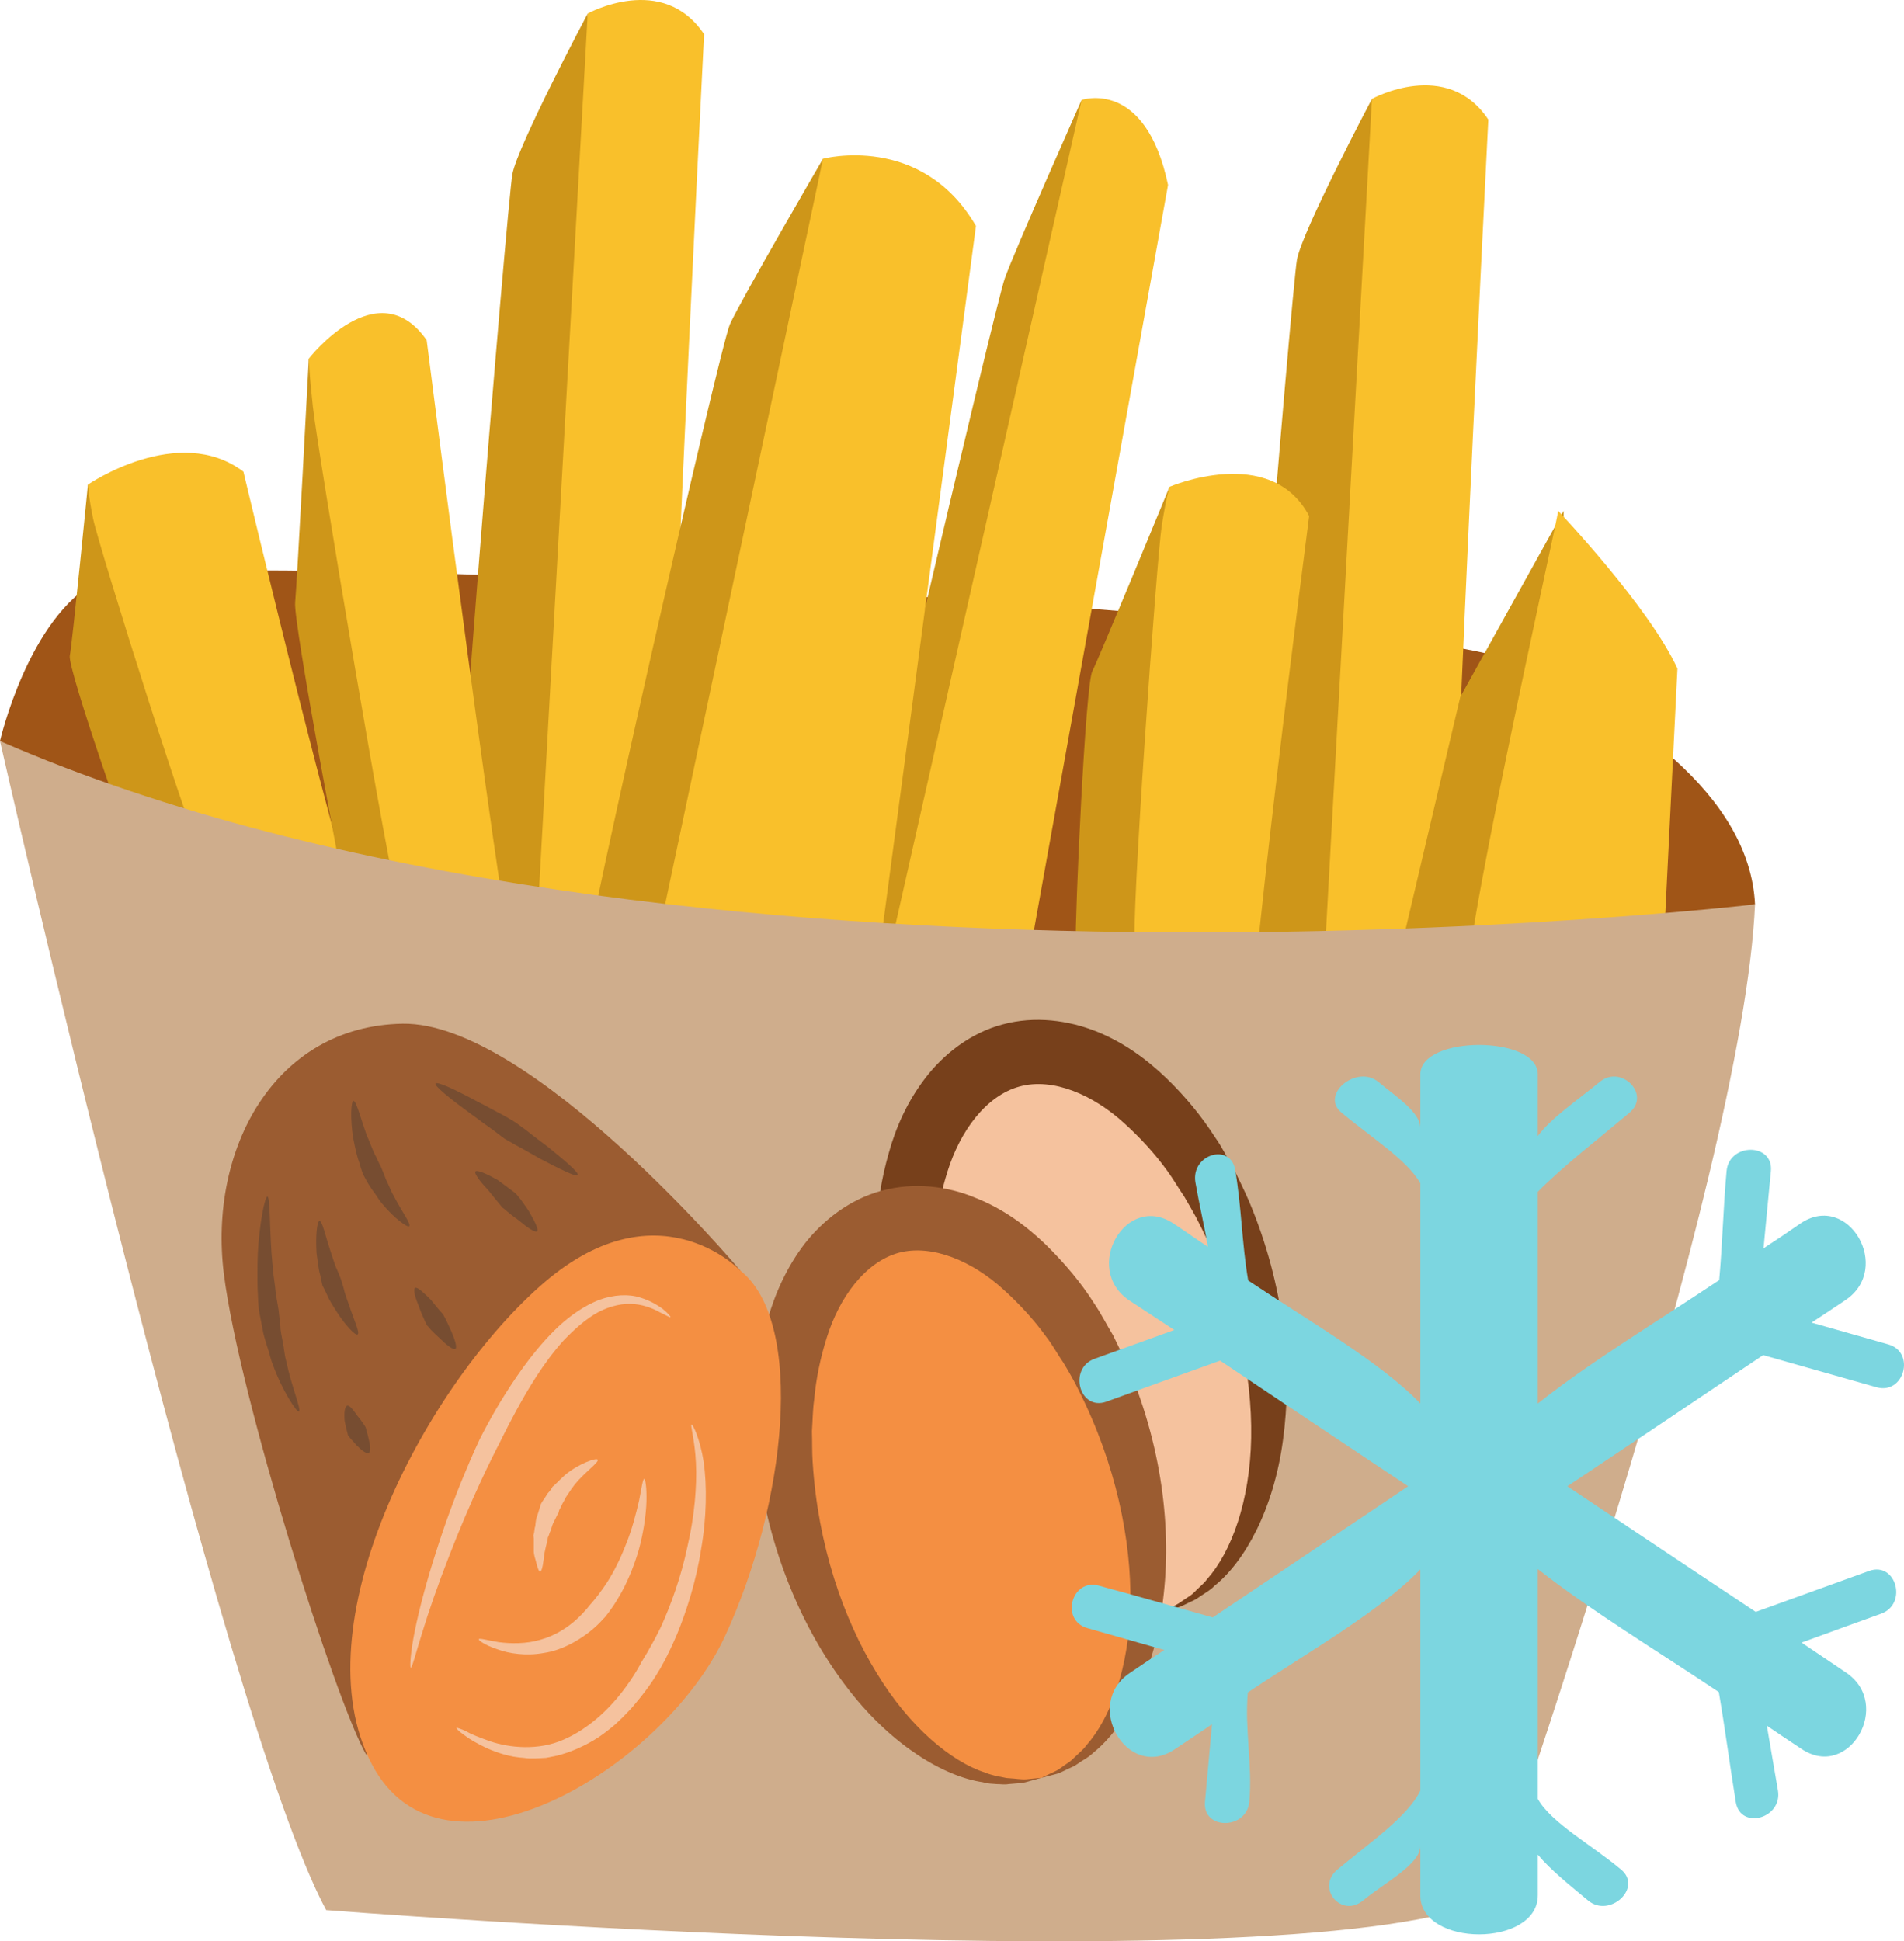<?xml version="1.0" encoding="UTF-8" standalone="no"?>
<!-- Creator: CorelDRAW Home & Student X7 -->

<svg
   xmlns:dc="http://purl.org/dc/elements/1.1/"
   xmlns:cc="http://creativecommons.org/ns#"
   xmlns:rdf="http://www.w3.org/1999/02/22-rdf-syntax-ns#"
   xmlns:svg="http://www.w3.org/2000/svg"
   xmlns="http://www.w3.org/2000/svg"
   xmlns:sodipodi="http://sodipodi.sourceforge.net/DTD/sodipodi-0.dtd"
   xmlns:inkscape="http://www.inkscape.org/namespaces/inkscape"
   xml:space="preserve"
   width="51.543mm"
   height="52.541mm"
   version="1.1"
   style="clip-rule:evenodd;fill-rule:evenodd;image-rendering:optimizeQuality;shape-rendering:geometricPrecision;text-rendering:geometricPrecision"
   viewBox="0 0 5154.305 5254.1"
   id="svg81"
   sodipodi:docname="3330.svg"
   inkscape:version="0.92.4 (5da689c313, 2019-01-14)"><sodipodi:namedview
   pagecolor="#ffffff"
   bordercolor="#666666"
   borderopacity="1"
   objecttolerance="10"
   gridtolerance="10"
   guidetolerance="10"
   inkscape:pageopacity="0"
   inkscape:pageshadow="2"
   inkscape:window-width="640"
   inkscape:window-height="480"
   id="namedview83"
   showgrid="false"
   inkscape:zoom="0.2102413"
   inkscape:cx="89.423623"
   inkscape:cy="83.509728"
   inkscape:window-x="0"
   inkscape:window-y="0"
   inkscape:window-maximized="0"
   inkscape:current-layer="svg81" />
 <defs
   id="defs4">
  <style
   type="text/css"
   id="style2">
   <![CDATA[
    .fil5 {fill:#77401B;fill-rule:nonzero}
    .fil8 {fill:#774D31;fill-rule:nonzero}
    .fil9 {fill:#7CD6E0;fill-rule:nonzero}
    .fil7 {fill:#9B5C31;fill-rule:nonzero}
    .fil0 {fill:#A05517;fill-rule:nonzero}
    .fil2 {fill:#CE9619;fill-rule:nonzero}
    .fil3 {fill:#CFAD8C;fill-rule:nonzero}
    .fil6 {fill:#F48F42;fill-rule:nonzero}
    .fil4 {fill:#F5C29E;fill-rule:nonzero}
    .fil1 {fill:#F9C02B;fill-rule:nonzero}
   ]]>
  </style>
 </defs>
 <g
   id="Vrstva_x0020_1"
   transform="translate(-8134,-11805.429)">
  <path
   class="fil0"
   d="m 8134,13811 c 0,0 77,-336 266,-434 189,-98 3511,84 3826,217 316,133 645,364 659,659 l -2060,609 -1738,-399 z"
   id="path7"
   inkscape:connector-curvature="0"
   style="fill:#a05517;fill-rule:nonzero" />
  <path
   class="fil1"
   d="m 9563,14757 c 0,0 148,-2845 162,-2915 0,0 203,-112 315,56 0,0 -133,2621 -105,2705 z"
   id="path9"
   inkscape:connector-curvature="0"
   style="fill:#f9c02b;fill-rule:nonzero" />
  <path
   class="fil2"
   d="m 9725,11842 c 0,0 -190,358 -204,435 -14,77 -175,2032 -161,2130 l 203,350 z"
   id="path11"
   inkscape:connector-curvature="0"
   style="fill:#ce9619;fill-rule:nonzero" />
  <path
   class="fil1"
   d="m 11687,14988 c 0,0 147,-2845 161,-2915 0,0 203,-112 315,56 0,0 -133,2621 -105,2705 z"
   id="path13"
   inkscape:connector-curvature="0"
   style="fill:#f9c02b;fill-rule:nonzero" />
  <path
   class="fil2"
   d="m 11848,12073 c 0,0 -189,358 -203,435 -14,77 -176,2032 -162,2130 l 204,350 z"
   id="path15"
   inkscape:connector-curvature="0"
   style="fill:#ce9619;fill-rule:nonzero" />
  <path
   class="fil2"
   d="m 8372,13117 c 0,0 -42,428 -49,463 -7,35 175,554 203,617 28,63 7,28 7,28 l 365,231 c 0,0 266,-70 238,-84 -28,-14 -294,-491 -294,-491 z"
   id="path17"
   inkscape:connector-curvature="0"
   style="fill:#ce9619;fill-rule:nonzero" />
  <path
   class="fil1"
   d="m 8695,14155 c -29,-28 -295,-876 -309,-946 -14,-70 -14,-92 -14,-92 0,0 245,-168 421,-35 0,0 280,1178 343,1290 z"
   id="path19"
   inkscape:connector-curvature="0"
   style="fill:#f9c02b;fill-rule:nonzero" />
  <path
   class="fil2"
   d="m 11300,13123 c 0,0 -190,462 -209,499 -19,37 -47,664 -45,742 2,78 -4,33 -4,33 l 234,360 c 0,0 256,-3 237,-26 -19,-24 -80,-628 -80,-628 z"
   id="path21"
   inkscape:connector-curvature="0"
   style="fill:#ce9619;fill-rule:nonzero" />
  <path
   class="fil1"
   d="m 11207,14365 c -14,-39 59,-1056 72,-1137 13,-82 21,-105 21,-105 0,0 274,-118 378,79 0,0 -180,1386 -165,1529 z"
   id="path23"
   inkscape:connector-curvature="0"
   style="fill:#f9c02b;fill-rule:nonzero" />
  <path
   class="fil2"
   d="m 8970,12776 c 0,0 -32,610 -37,660 -6,50 133,791 154,881 21,90 5,40 5,40 l 277,330 c 0,0 202,-100 181,-120 -21,-20 -224,-700 -224,-700 z"
   id="path25"
   inkscape:connector-curvature="0"
   style="fill:#ce9619;fill-rule:nonzero" />
  <path
   class="fil1"
   d="m 9215,14257 c -22,-40 -224,-1251 -234,-1351 -11,-100 -11,-130 -11,-130 0,0 186,-240 319,-50 0,0 213,1681 261,1841 z"
   id="path27"
   inkscape:connector-curvature="0"
   style="fill:#f9c02b;fill-rule:nonzero" />
  <path
   class="fil2"
   d="m 11062,12076 c 0,0 -184,414 -208,483 -25,68 -438,1829 -453,1938 -16,108 -17,-10 -17,-10 l 121,186 241,-463 323,-1912 z"
   id="path29"
   inkscape:connector-curvature="0"
   style="fill:#ce9619;fill-rule:nonzero" />
  <path
   class="fil1"
   d="m 10513,14508 549,-2432 c 0,0 173,-60 234,230 l -430,2389 c 0,0 -310,-56 -353,-187 z"
   id="path31"
   inkscape:connector-curvature="0"
   style="fill:#f9c02b;fill-rule:nonzero" />
  <polygon
   class="fil2"
   points="11866,14631 12186,14554 12367,14162 12367,13188 12087,13692 "
   id="polygon33"
   style="fill:#ce9619;fill-rule:nonzero" />
  <path
   class="fil1"
   d="m 12107,14505 c -42,-26 245,-1296 245,-1317 0,0 246,259 323,427 l -42,848 c 0,0 -491,63 -526,42 z"
   id="path35"
   inkscape:connector-curvature="0"
   style="fill:#f9c02b;fill-rule:nonzero" />
  <path
   class="fil2"
   d="m 10362,12235 c 0,0 -224,385 -252,448 -28,63 -392,1668 -399,1766 -7,98 -28,-7 -28,-7 l 224,154 308,-434 196,-1731 z"
   id="path37"
   inkscape:connector-curvature="0"
   style="fill:#ce9619;fill-rule:nonzero" />
  <path
   class="fil1"
   d="m 9893,14449 469,-2214 c 0,0 267,-71 414,182 l -288,2165 c 0,0 -504,-21 -595,-133 z"
   id="path39"
   inkscape:connector-curvature="0"
   style="fill:#f9c02b;fill-rule:nonzero" />
  <path
   class="fil3"
   d="m 8134,13811 c 0,0 599,2638 883,3164 0,0 2649,210 3153,-32 0,0 683,-1944 715,-2690 0,0 -2943,347 -4751,-442 z"
   id="path41"
   inkscape:connector-curvature="0"
   style="fill:#cfad8c;fill-rule:nonzero" />
  <g
   id="_534085224">
   <path
   class="fil4"
   d="m 11280,16167 c -248,67 -540,-215 -653,-631 -113,-415 -3,-807 244,-874 247,-67 540,215 652,631 114,416 4,807 -243,874 z"
   id="path43"
   inkscape:connector-curvature="0"
   style="fill:#f5c29e;fill-rule:nonzero" />
   <path
   class="fil5"
   d="m 11280,16167 c 0,0 12,-6 36,-17 12,-6 24,-16 40,-26 8,-5 15,-14 23,-21 7,-7 16,-14 23,-24 65,-73 116,-210 119,-382 3,-172 -39,-379 -140,-579 -12,-25 -27,-49 -41,-74 -16,-23 -30,-48 -47,-71 -34,-47 -73,-89 -115,-127 -84,-77 -193,-125 -284,-100 -91,25 -161,121 -195,230 -17,54 -29,111 -34,168 -5,28 -4,57 -6,85 1,28 0,57 2,84 14,224 83,423 173,570 89,147 202,240 295,270 11,5 22,7 33,9 10,2 20,6 30,6 18,1 34,4 47,3 27,-3 41,-4 41,-4 0,0 -14,4 -40,11 -12,4 -29,4 -49,7 -10,1 -21,-1 -32,-1 -12,-2 -25,-1 -37,-5 -104,-15 -244,-98 -360,-246 -116,-147 -214,-356 -248,-606 -4,-31 -6,-63 -8,-96 0,-32 -2,-65 1,-99 2,-67 13,-136 33,-206 19,-69 50,-139 99,-203 49,-64 122,-122 209,-145 88,-24 179,-11 254,19 75,30 137,76 189,126 52,50 96,104 132,160 20,28 34,58 51,86 14,29 28,57 41,87 98,232 118,462 92,648 -25,186 -103,328 -186,394 -8,9 -19,15 -29,22 -10,6 -18,13 -27,17 -18,8 -33,17 -46,20 -26,7 -39,10 -39,10 z"
   id="path45"
   inkscape:connector-curvature="0"
   style="fill:#77401b;fill-rule:nonzero" />
   <path
   class="fil6"
   d="m 10953,16617 c -248,67 -540,-215 -653,-630 -113,-417 -4,-808 244,-875 248,-67 540,215 652,631 114,416 4,807 -243,874 z"
   id="path47"
   inkscape:connector-curvature="0"
   style="fill:#f48f42;fill-rule:nonzero" />
   <path
   class="fil7"
   d="m 10953,16617 c 0,0 12,-6 36,-17 12,-5 24,-16 40,-26 8,-6 15,-14 23,-21 7,-7 17,-15 23,-24 65,-73 116,-210 119,-383 3,-171 -39,-378 -140,-578 -12,-25 -26,-49 -41,-74 -16,-23 -29,-48 -47,-71 -34,-47 -73,-89 -115,-127 -84,-77 -193,-124 -284,-100 -91,25 -161,121 -195,230 -17,54 -29,111 -34,168 -4,28 -4,57 -6,85 1,28 0,57 2,84 14,224 83,424 173,570 89,147 202,240 294,270 12,5 23,7 33,10 12,1 21,5 31,5 18,1 34,4 47,3 27,-3 41,-4 41,-4 0,0 -14,4 -39,11 -13,4 -30,4 -50,6 -10,2 -21,0 -32,0 -12,-1 -25,-1 -37,-5 -104,-15 -244,-98 -360,-246 -116,-147 -214,-356 -248,-606 -4,-31 -5,-63 -8,-96 0,-32 -2,-65 1,-99 2,-67 13,-136 32,-205 20,-70 51,-141 100,-205 49,-63 122,-121 209,-144 88,-24 179,-12 253,19 76,30 138,76 190,126 51,50 96,103 132,160 19,28 34,58 51,86 14,29 28,57 41,86 98,233 119,463 92,649 -24,186 -103,328 -185,394 -9,9 -20,16 -30,22 -10,6 -18,13 -27,17 -19,8 -33,17 -46,20 -26,7 -39,10 -39,10 z"
   id="path49"
   inkscape:connector-curvature="0"
   style="fill:#9b5c31;fill-rule:nonzero" />
   <path
   class="fil7"
   d="m 10138,15244 c 0,0 -567,-673 -914,-668 -348,6 -526,341 -484,677 42,336 302,1156 385,1301 l 562,-559 z"
   id="path51"
   inkscape:connector-curvature="0"
   style="fill:#9b5c31;fill-rule:nonzero" />
   <path
   class="fil6"
   d="m 10138,15244 c 0,0 -228,-240 -545,45 -318,284 -646,920 -453,1290 192,371 790,13 956,-344 166,-357 219,-850 42,-991 z"
   id="path53"
   inkscape:connector-curvature="0"
   style="fill:#f48f42;fill-rule:nonzero" />
   <path
   class="fil8"
   d="m 8943,15626 c -5,3 -45,-57 -70,-126 -7,-17 -10,-35 -16,-51 -5,-17 -10,-32 -12,-45 -5,-27 -9,-46 -9,-47 -1,-2 -3,-22 -4,-51 -1,-15 -1,-33 -1,-52 0,-18 0,-37 1,-57 4,-78 19,-154 26,-153 7,1 6,77 11,153 2,19 3,38 5,56 2,17 5,34 6,48 4,28 8,47 8,49 0,1 2,18 5,45 0,13 4,28 7,45 3,15 4,33 9,50 14,68 42,132 34,136 z"
   id="path55"
   inkscape:connector-curvature="0"
   style="fill:#774d31;fill-rule:nonzero" />
   <path
   class="fil8"
   d="m 9102,15417 c -6,4 -33,-25 -55,-59 -11,-17 -22,-34 -28,-49 -7,-14 -11,-23 -12,-24 0,0 -3,-12 -6,-28 -5,-16 -7,-38 -10,-60 -3,-44 1,-87 8,-87 7,-1 16,40 29,80 7,19 12,39 19,53 6,15 10,24 10,25 0,0 3,9 7,23 3,15 10,32 16,50 12,36 29,72 22,76 z"
   id="path57"
   inkscape:connector-curvature="0"
   style="fill:#774d31;fill-rule:nonzero" />
   <path
   class="fil8"
   d="m 9132,15738 c -6,3 -20,-8 -33,-21 -5,-6 -11,-13 -16,-18 -4,-5 -7,-9 -7,-9 0,0 -1,-5 -3,-12 -2,-7 -4,-17 -6,-27 -2,-20 0,-40 7,-41 7,-2 18,14 28,28 12,14 20,28 21,29 0,0 2,4 3,10 2,6 4,14 6,23 4,16 7,34 0,38 z"
   id="path59"
   inkscape:connector-curvature="0"
   style="fill:#774d31;fill-rule:nonzero" />
   <path
   class="fil8"
   d="m 9242,15124 c -5,5 -42,-23 -72,-59 -8,-9 -14,-19 -20,-28 -7,-9 -13,-18 -18,-26 -9,-15 -14,-26 -15,-27 0,0 -5,-12 -10,-31 -7,-18 -12,-43 -17,-68 -8,-50 -6,-100 1,-100 7,-1 19,46 35,91 10,22 17,44 26,60 7,16 13,27 13,27 0,1 5,11 11,27 2,7 7,16 11,25 4,9 8,19 14,29 20,39 46,74 41,80 z"
   id="path61"
   inkscape:connector-curvature="0"
   style="fill:#774d31;fill-rule:nonzero" />
   <path
   class="fil8"
   d="m 9698,14986 c -4,6 -53,-19 -101,-44 -23,-13 -47,-27 -66,-37 -18,-10 -30,-17 -30,-17 -1,-1 -14,-10 -32,-24 -18,-13 -42,-30 -66,-48 -48,-35 -94,-72 -90,-78 4,-7 58,19 110,47 26,13 52,28 72,38 20,11 33,19 34,20 1,0 12,9 29,21 16,13 39,30 60,46 43,35 85,70 80,76 z"
   id="path63"
   inkscape:connector-curvature="0"
   style="fill:#774d31;fill-rule:nonzero" />
   <path
   class="fil8"
   d="m 9588,15138 c -6,4 -29,-12 -50,-30 -11,-8 -22,-16 -30,-23 -8,-7 -13,-11 -14,-11 0,-1 -5,-6 -12,-15 -7,-8 -16,-20 -26,-32 -20,-21 -39,-45 -35,-51 5,-5 32,7 60,23 12,9 25,18 34,25 10,7 16,12 16,13 1,0 5,6 12,14 6,9 15,20 23,33 14,24 27,49 22,54 z"
   id="path65"
   inkscape:connector-curvature="0"
   style="fill:#774d31;fill-rule:nonzero" />
   <path
   class="fil8"
   d="m 9367,15456 c -6,4 -25,-11 -42,-28 -9,-8 -18,-17 -24,-23 -6,-7 -10,-12 -11,-12 0,0 -3,-6 -7,-15 -4,-9 -10,-22 -14,-34 -10,-24 -18,-49 -11,-53 6,-3 25,15 43,33 8,10 16,20 22,27 6,7 11,12 11,12 0,1 3,6 7,14 4,8 9,19 14,30 10,22 17,45 12,49 z"
   id="path67"
   inkscape:connector-curvature="0"
   style="fill:#774d31;fill-rule:nonzero" />
   <path
   class="fil4"
   d="m 9246,16319 c -3,-1 -1,-41 11,-100 12,-59 32,-135 57,-212 24,-76 52,-152 76,-209 23,-56 41,-94 42,-96 1,-2 21,-43 55,-100 35,-57 83,-131 147,-195 31,-31 68,-59 107,-77 38,-18 81,-23 114,-16 34,8 58,23 73,34 15,12 22,21 21,22 -1,2 -10,-4 -27,-12 -16,-9 -40,-20 -70,-23 -30,-3 -65,4 -99,22 -33,18 -64,46 -93,76 -56,62 -99,136 -130,193 -31,57 -49,97 -51,99 -1,2 -20,39 -45,93 -25,54 -57,128 -85,201 -29,74 -55,149 -72,205 -18,57 -27,95 -31,95 z"
   id="path69"
   inkscape:connector-curvature="0"
   style="fill:#f5c29e;fill-rule:nonzero" />
   <path
   class="fil4"
   d="m 9370,16482 c 1,-1 10,2 26,9 14,9 37,17 64,27 53,18 131,26 199,-4 68,-29 123,-83 158,-128 35,-45 53,-81 54,-83 1,-2 24,-37 52,-94 26,-57 55,-136 72,-218 19,-81 26,-164 23,-226 -3,-63 -16,-103 -12,-104 3,-2 23,37 33,102 9,63 8,151 -7,235 -13,86 -40,169 -65,230 -26,61 -49,100 -51,102 -1,2 -22,39 -62,86 -10,13 -22,24 -34,37 -6,6 -13,12 -20,19 -7,6 -14,12 -22,18 -30,24 -67,44 -106,58 -10,3 -20,7 -30,9 -10,2 -20,4 -30,6 -21,1 -41,3 -60,0 -38,-2 -72,-14 -100,-26 -27,-13 -48,-25 -62,-36 -14,-10 -21,-17 -20,-19 z"
   id="path71"
   inkscape:connector-curvature="0"
   style="fill:#f5c29e;fill-rule:nonzero" />
   <path
   class="fil4"
   d="m 9430,16242 c 2,-4 23,3 55,8 31,4 74,5 113,-7 40,-11 74,-34 97,-55 23,-21 36,-39 37,-40 0,0 16,-17 36,-46 20,-28 42,-69 59,-113 18,-43 29,-88 37,-122 7,-35 10,-59 14,-59 3,0 7,24 6,61 -1,36 -8,85 -21,132 -14,48 -34,94 -54,127 -19,33 -37,54 -38,55 -1,0 -16,20 -45,42 -29,22 -72,47 -119,54 -48,9 -95,2 -127,-10 -33,-11 -51,-24 -50,-27 z"
   id="path73"
   inkscape:connector-curvature="0"
   style="fill:#f5c29e;fill-rule:nonzero" />
   <path
   class="fil4"
   d="m 9596,16059 c -3,0 -7,-10 -11,-27 -2,-8 -6,-18 -6,-29 0,-10 0,-22 0,-34 l -1,-8 2,-8 c 1,-6 1,-12 3,-17 1,-11 2,-21 6,-30 5,-17 9,-28 9,-29 0,-1 2,-4 5,-9 3,-5 8,-11 13,-20 3,-3 7,-8 10,-12 1,-2 3,-5 4,-7 3,-2 5,-4 7,-6 8,-8 17,-17 27,-26 39,-32 86,-47 88,-41 4,7 -34,33 -62,67 -7,9 -13,18 -19,27 -1,2 -3,4 -4,6 -1,2 -3,4 -3,6 -3,4 -4,8 -7,12 -3,7 -6,13 -9,18 -1,4 -2,7 -2,8 -1,0 -5,9 -12,23 -4,6 -6,15 -9,24 -2,4 -4,9 -5,13 l -3,7 -1,8 c -3,10 -5,20 -7,29 -3,10 -2,19 -4,27 -2,16 -5,27 -9,28 z"
   id="path75"
   inkscape:connector-curvature="0"
   style="fill:#f5c29e;fill-rule:nonzero" />
  </g>
  <path
   class="fil9"
   d="m 12907,15473 c 102,29 205,58 307,87 75,21 106,-95 32,-116 -69,-20 -139,-39 -208,-59 31,-20 62,-41 92,-61 128,-86 8,-294 -121,-208 -33,23 -67,46 -101,68 7,-70 13,-140 20,-209 7,-77 -113,-77 -120,0 -9,98 -11,196 -20,295 -166,111 -350,222 -491,334 v -573 c 70,-71 163,-142 248,-214 59,-49 -22,-132 -81,-83 -57,47 -132,98 -167,146 v -167 c 0,-106 -318,-106 -318,0 v 145 c 0,-42 -65,-84 -113,-124 -59,-49 -160,34 -100,83 76,64 178,128 213,191 v 596 c -106,-111 -300,-222 -466,-333 -17,-99 -18,-199 -35,-298 -12,-76 -120,-44 -108,32 10,58 24,117 34,175 -32,-21 -61,-42 -93,-63 -129,-86 -248,122 -120,208 41,27 81,53 122,80 -72,26 -144,52 -216,78 -72,26 -41,142 32,116 102,-37 205,-74 308,-111 169,113 339,227 509,340 -176,118 -353,237 -529,355 -103,-29 -205,-58 -308,-86 -74,-21 -106,94 -31,115 69,20 138,39 208,59 -31,20 -62,41 -93,62 -128,85 -8,293 121,207 34,-23 68,-45 101,-68 -6,70 -13,140 -19,210 -7,77 113,76 120,0 9,-99 -13,-197 -4,-296 166,-111 361,-222 467,-333 v 599 c -35,71 -139,142 -224,213 -60,49 10,133 69,84 57,-47 155,-98 155,-147 v 133 c 0,141 318,141 318,0 v -110 c 35,42 88,84 136,124 59,49 149,-35 89,-84 -76,-64 -190,-127 -225,-191 v -622 c 141,111 324,222 490,333 17,99 30,199 46,298 13,76 127,44 114,-32 -10,-58 -20,-117 -30,-175 31,21 62,42 94,63 129,86 248,-122 120,-207 -40,-27 -80,-54 -120,-81 71,-26 143,-52 215,-78 73,-26 41,-142 -32,-116 -102,37 -205,74 -307,111 -170,-113 -340,-226 -510,-340 177,-118 353,-236 530,-355 z"
   id="path78"
   inkscape:connector-curvature="0"
   style="fill:#7cd6e0;fill-rule:nonzero" />
 </g>
</svg>